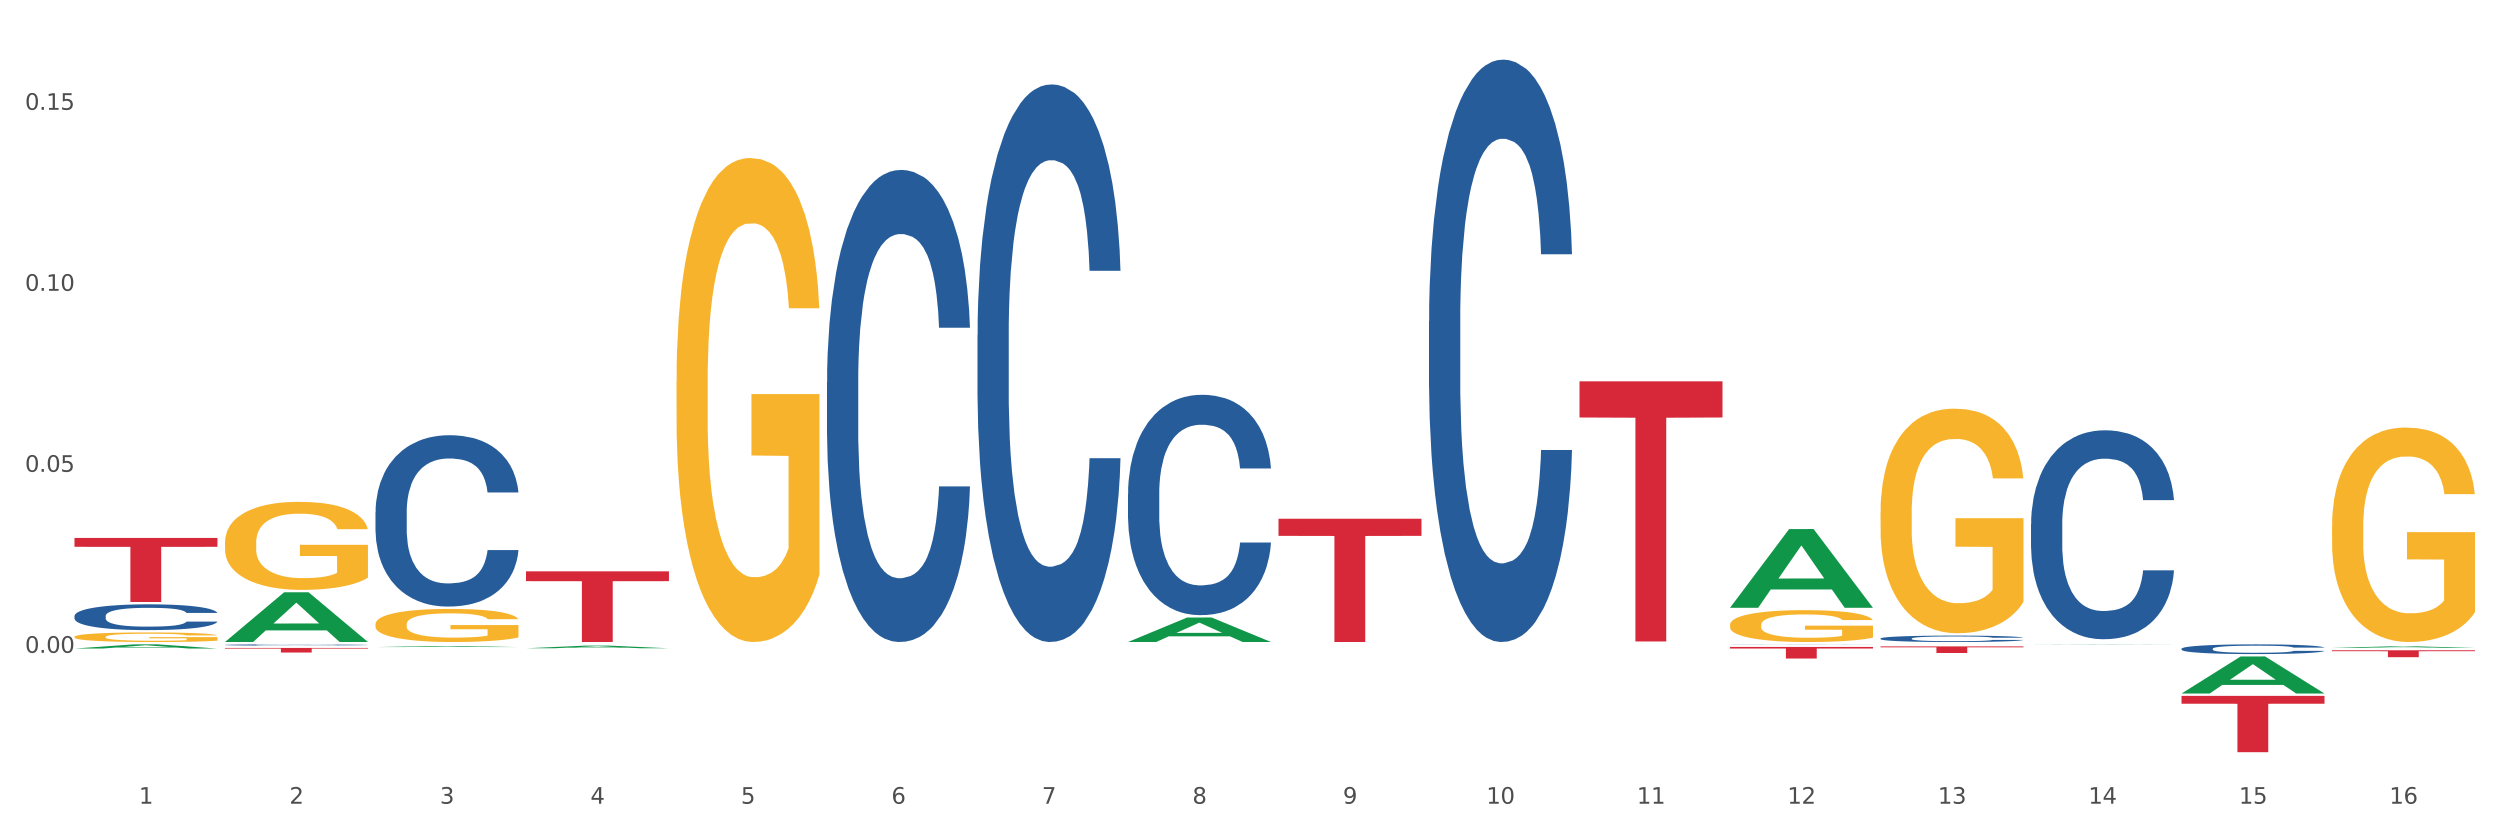 <?xml version="1.0" encoding="utf-8" standalone="no"?>
<!DOCTYPE svg PUBLIC "-//W3C//DTD SVG 1.1//EN"
  "http://www.w3.org/Graphics/SVG/1.1/DTD/svg11.dtd">
<svg xmlns:xlink="http://www.w3.org/1999/xlink" width="1080pt" height="360pt" viewBox="0 0 1080 360" xmlns="http://www.w3.org/2000/svg" version="1.1">
 <rect x="0" y="0" width="1080" height="360" fill="#333333" stroke="none"/>
 <defs>
  <style type="text/css">*{stroke-linejoin: round; stroke-linecap: butt}</style>
 </defs>
 <g id="figure_1">
  <g id="patch_1">
   <path d="M 0 360 
L 1080 360 
L 1080 0 
L 0 0 
z
" style="fill: #ffffff; stroke: #ffffff; stroke-linejoin: miter"/>
  </g>
  <g id="axes_1">
   <g id="matplotlib.axis_1">
    <g id="xtick_1">
     <g id="text_1">
      <!-- 1 -->
      <g style="fill: #4d4d4d" transform="translate(60.004 347.204) scale(0.096 -0.096)">
       <defs>
        <path id="DejaVuSans-31" d="M 794 531 
L 1825 531 
L 1825 4091 
L 703 3866 
L 703 4441 
L 1819 4666 
L 2450 4666 
L 2450 531 
L 3481 531 
L 3481 0 
L 794 0 
L 794 531 
z
" transform="scale(0.016)"/>
       </defs>
       <use xlink:href="#DejaVuSans-31"/>
      </g>
     </g>
    </g>
    <g id="xtick_2">
     <g id="text_2">
      <!-- 2 -->
      <g style="fill: #4d4d4d" transform="translate(125.021 347.204) scale(0.096 -0.096)">
       <defs>
        <path id="DejaVuSans-32" d="M 1228 531 
L 3431 531 
L 3431 0 
L 469 0 
L 469 531 
Q 828 903 1448 1529 
Q 2069 2156 2228 2338 
Q 2531 2678 2651 2914 
Q 2772 3150 2772 3378 
Q 2772 3750 2511 3984 
Q 2250 4219 1831 4219 
Q 1534 4219 1204 4116 
Q 875 4013 500 3803 
L 500 4441 
Q 881 4594 1212 4672 
Q 1544 4750 1819 4750 
Q 2544 4750 2975 4387 
Q 3406 4025 3406 3419 
Q 3406 3131 3298 2873 
Q 3191 2616 2906 2266 
Q 2828 2175 2409 1742 
Q 1991 1309 1228 531 
z
" transform="scale(0.016)"/>
       </defs>
       <use xlink:href="#DejaVuSans-32"/>
      </g>
     </g>
    </g>
    <g id="xtick_3">
     <g id="text_3">
      <!-- 3 -->
      <g style="fill: #4d4d4d" transform="translate(190.039 347.204) scale(0.096 -0.096)">
       <defs>
        <path id="DejaVuSans-33" d="M 2597 2516 
Q 3050 2419 3304 2112 
Q 3559 1806 3559 1356 
Q 3559 666 3084 287 
Q 2609 -91 1734 -91 
Q 1441 -91 1130 -33 
Q 819 25 488 141 
L 488 750 
Q 750 597 1062 519 
Q 1375 441 1716 441 
Q 2309 441 2620 675 
Q 2931 909 2931 1356 
Q 2931 1769 2642 2001 
Q 2353 2234 1838 2234 
L 1294 2234 
L 1294 2753 
L 1863 2753 
Q 2328 2753 2575 2939 
Q 2822 3125 2822 3475 
Q 2822 3834 2567 4026 
Q 2313 4219 1838 4219 
Q 1578 4219 1281 4162 
Q 984 4106 628 3988 
L 628 4550 
Q 988 4650 1302 4700 
Q 1616 4750 1894 4750 
Q 2613 4750 3031 4423 
Q 3450 4097 3450 3541 
Q 3450 3153 3228 2886 
Q 3006 2619 2597 2516 
z
" transform="scale(0.016)"/>
       </defs>
       <use xlink:href="#DejaVuSans-33"/>
      </g>
     </g>
    </g>
    <g id="xtick_4">
     <g id="text_4">
      <!-- 4 -->
      <g style="fill: #4d4d4d" transform="translate(255.056 347.204) scale(0.096 -0.096)">
       <defs>
        <path id="DejaVuSans-34" d="M 2419 4116 
L 825 1625 
L 2419 1625 
L 2419 4116 
z
M 2253 4666 
L 3047 4666 
L 3047 1625 
L 3713 1625 
L 3713 1100 
L 3047 1100 
L 3047 0 
L 2419 0 
L 2419 1100 
L 313 1100 
L 313 1709 
L 2253 4666 
z
" transform="scale(0.016)"/>
       </defs>
       <use xlink:href="#DejaVuSans-34"/>
      </g>
     </g>
    </g>
    <g id="xtick_5">
     <g id="text_5">
      <!-- 5 -->
      <g style="fill: #4d4d4d" transform="translate(320.073 347.204) scale(0.096 -0.096)">
       <defs>
        <path id="DejaVuSans-35" d="M 691 4666 
L 3169 4666 
L 3169 4134 
L 1269 4134 
L 1269 2991 
Q 1406 3038 1543 3061 
Q 1681 3084 1819 3084 
Q 2600 3084 3056 2656 
Q 3513 2228 3513 1497 
Q 3513 744 3044 326 
Q 2575 -91 1722 -91 
Q 1428 -91 1123 -41 
Q 819 9 494 109 
L 494 744 
Q 775 591 1075 516 
Q 1375 441 1709 441 
Q 2250 441 2565 725 
Q 2881 1009 2881 1497 
Q 2881 1984 2565 2268 
Q 2250 2553 1709 2553 
Q 1456 2553 1204 2497 
Q 953 2441 691 2322 
L 691 4666 
z
" transform="scale(0.016)"/>
       </defs>
       <use xlink:href="#DejaVuSans-35"/>
      </g>
     </g>
    </g>
    <g id="xtick_6">
     <g id="text_6">
      <!-- 6 -->
      <g style="fill: #4d4d4d" transform="translate(385.09 347.204) scale(0.096 -0.096)">
       <defs>
        <path id="DejaVuSans-36" d="M 2113 2584 
Q 1688 2584 1439 2293 
Q 1191 2003 1191 1497 
Q 1191 994 1439 701 
Q 1688 409 2113 409 
Q 2538 409 2786 701 
Q 3034 994 3034 1497 
Q 3034 2003 2786 2293 
Q 2538 2584 2113 2584 
z
M 3366 4563 
L 3366 3988 
Q 3128 4100 2886 4159 
Q 2644 4219 2406 4219 
Q 1781 4219 1451 3797 
Q 1122 3375 1075 2522 
Q 1259 2794 1537 2939 
Q 1816 3084 2150 3084 
Q 2853 3084 3261 2657 
Q 3669 2231 3669 1497 
Q 3669 778 3244 343 
Q 2819 -91 2113 -91 
Q 1303 -91 875 529 
Q 447 1150 447 2328 
Q 447 3434 972 4092 
Q 1497 4750 2381 4750 
Q 2619 4750 2861 4703 
Q 3103 4656 3366 4563 
z
" transform="scale(0.016)"/>
       </defs>
       <use xlink:href="#DejaVuSans-36"/>
      </g>
     </g>
    </g>
    <g id="xtick_7">
     <g id="text_7">
      <!-- 7 -->
      <g style="fill: #4d4d4d" transform="translate(450.108 347.204) scale(0.096 -0.096)">
       <defs>
        <path id="DejaVuSans-37" d="M 525 4666 
L 3525 4666 
L 3525 4397 
L 1831 0 
L 1172 0 
L 2766 4134 
L 525 4134 
L 525 4666 
z
" transform="scale(0.016)"/>
       </defs>
       <use xlink:href="#DejaVuSans-37"/>
      </g>
     </g>
    </g>
    <g id="xtick_8">
     <g id="text_8">
      <!-- 8 -->
      <g style="fill: #4d4d4d" transform="translate(515.125 347.204) scale(0.096 -0.096)">
       <defs>
        <path id="DejaVuSans-38" d="M 2034 2216 
Q 1584 2216 1326 1975 
Q 1069 1734 1069 1313 
Q 1069 891 1326 650 
Q 1584 409 2034 409 
Q 2484 409 2743 651 
Q 3003 894 3003 1313 
Q 3003 1734 2745 1975 
Q 2488 2216 2034 2216 
z
M 1403 2484 
Q 997 2584 770 2862 
Q 544 3141 544 3541 
Q 544 4100 942 4425 
Q 1341 4750 2034 4750 
Q 2731 4750 3128 4425 
Q 3525 4100 3525 3541 
Q 3525 3141 3298 2862 
Q 3072 2584 2669 2484 
Q 3125 2378 3379 2068 
Q 3634 1759 3634 1313 
Q 3634 634 3220 271 
Q 2806 -91 2034 -91 
Q 1263 -91 848 271 
Q 434 634 434 1313 
Q 434 1759 690 2068 
Q 947 2378 1403 2484 
z
M 1172 3481 
Q 1172 3119 1398 2916 
Q 1625 2713 2034 2713 
Q 2441 2713 2670 2916 
Q 2900 3119 2900 3481 
Q 2900 3844 2670 4047 
Q 2441 4250 2034 4250 
Q 1625 4250 1398 4047 
Q 1172 3844 1172 3481 
z
" transform="scale(0.016)"/>
       </defs>
       <use xlink:href="#DejaVuSans-38"/>
      </g>
     </g>
    </g>
    <g id="xtick_9">
     <g id="text_9">
      <!-- 9 -->
      <g style="fill: #4d4d4d" transform="translate(580.142 347.204) scale(0.096 -0.096)">
       <defs>
        <path id="DejaVuSans-39" d="M 703 97 
L 703 672 
Q 941 559 1184 500 
Q 1428 441 1663 441 
Q 2288 441 2617 861 
Q 2947 1281 2994 2138 
Q 2813 1869 2534 1725 
Q 2256 1581 1919 1581 
Q 1219 1581 811 2004 
Q 403 2428 403 3163 
Q 403 3881 828 4315 
Q 1253 4750 1959 4750 
Q 2769 4750 3195 4129 
Q 3622 3509 3622 2328 
Q 3622 1225 3098 567 
Q 2575 -91 1691 -91 
Q 1453 -91 1209 -44 
Q 966 3 703 97 
z
M 1959 2075 
Q 2384 2075 2632 2365 
Q 2881 2656 2881 3163 
Q 2881 3666 2632 3958 
Q 2384 4250 1959 4250 
Q 1534 4250 1286 3958 
Q 1038 3666 1038 3163 
Q 1038 2656 1286 2365 
Q 1534 2075 1959 2075 
z
" transform="scale(0.016)"/>
       </defs>
       <use xlink:href="#DejaVuSans-39"/>
      </g>
     </g>
    </g>
    <g id="xtick_10">
     <g id="text_10">
      <!-- 10 -->
      <g style="fill: #4d4d4d" transform="translate(642.105 347.204) scale(0.096 -0.096)">
       <defs>
        <path id="DejaVuSans-30" d="M 2034 4250 
Q 1547 4250 1301 3770 
Q 1056 3291 1056 2328 
Q 1056 1369 1301 889 
Q 1547 409 2034 409 
Q 2525 409 2770 889 
Q 3016 1369 3016 2328 
Q 3016 3291 2770 3770 
Q 2525 4250 2034 4250 
z
M 2034 4750 
Q 2819 4750 3233 4129 
Q 3647 3509 3647 2328 
Q 3647 1150 3233 529 
Q 2819 -91 2034 -91 
Q 1250 -91 836 529 
Q 422 1150 422 2328 
Q 422 3509 836 4129 
Q 1250 4750 2034 4750 
z
" transform="scale(0.016)"/>
       </defs>
       <use xlink:href="#DejaVuSans-31"/>
       <use xlink:href="#DejaVuSans-30" transform="translate(63.623 0)"/>
      </g>
     </g>
    </g>
    <g id="xtick_11">
     <g id="text_11">
      <!-- 11 -->
      <g style="fill: #4d4d4d" transform="translate(707.123 347.204) scale(0.096 -0.096)">
       <use xlink:href="#DejaVuSans-31"/>
       <use xlink:href="#DejaVuSans-31" transform="translate(63.623 0)"/>
      </g>
     </g>
    </g>
    <g id="xtick_12">
     <g id="text_12">
      <!-- 12 -->
      <g style="fill: #4d4d4d" transform="translate(772.14 347.204) scale(0.096 -0.096)">
       <use xlink:href="#DejaVuSans-31"/>
       <use xlink:href="#DejaVuSans-32" transform="translate(63.623 0)"/>
      </g>
     </g>
    </g>
    <g id="xtick_13">
     <g id="text_13">
      <!-- 13 -->
      <g style="fill: #4d4d4d" transform="translate(837.157 347.204) scale(0.096 -0.096)">
       <use xlink:href="#DejaVuSans-31"/>
       <use xlink:href="#DejaVuSans-33" transform="translate(63.623 0)"/>
      </g>
     </g>
    </g>
    <g id="xtick_14">
     <g id="text_14">
      <!-- 14 -->
      <g style="fill: #4d4d4d" transform="translate(902.174 347.204) scale(0.096 -0.096)">
       <use xlink:href="#DejaVuSans-31"/>
       <use xlink:href="#DejaVuSans-34" transform="translate(63.623 0)"/>
      </g>
     </g>
    </g>
    <g id="xtick_15">
     <g id="text_15">
      <!-- 15 -->
      <g style="fill: #4d4d4d" transform="translate(967.192 347.204) scale(0.096 -0.096)">
       <use xlink:href="#DejaVuSans-31"/>
       <use xlink:href="#DejaVuSans-35" transform="translate(63.623 0)"/>
      </g>
     </g>
    </g>
    <g id="xtick_16">
     <g id="text_16">
      <!-- 16 -->
      <g style="fill: #4d4d4d" transform="translate(1032.209 347.204) scale(0.096 -0.096)">
       <use xlink:href="#DejaVuSans-31"/>
       <use xlink:href="#DejaVuSans-36" transform="translate(63.623 0)"/>
      </g>
     </g>
    </g>
    <g id="xtick_17"/>
    <g id="xtick_18"/>
    <g id="xtick_19"/>
    <g id="xtick_20"/>
    <g id="xtick_21"/>
    <g id="xtick_22"/>
    <g id="xtick_23"/>
    <g id="xtick_24"/>
    <g id="xtick_25"/>
    <g id="xtick_26"/>
    <g id="xtick_27"/>
    <g id="xtick_28"/>
    <g id="xtick_29"/>
    <g id="xtick_30"/>
    <g id="xtick_31"/>
   </g>
   <g id="matplotlib.axis_2">
    <g id="ytick_1">
     <g id="text_17">
      <!-- 0.00 -->
      <g style="fill: #4d4d4d" transform="translate(10.8 282.012) scale(0.096 -0.096)">
       <defs>
        <path id="DejaVuSans-2e" d="M 684 794 
L 1344 794 
L 1344 0 
L 684 0 
L 684 794 
z
" transform="scale(0.016)"/>
       </defs>
       <use xlink:href="#DejaVuSans-30"/>
       <use xlink:href="#DejaVuSans-2e" transform="translate(63.623 0)"/>
       <use xlink:href="#DejaVuSans-30" transform="translate(95.41 0)"/>
       <use xlink:href="#DejaVuSans-30" transform="translate(159.033 0)"/>
      </g>
     </g>
    </g>
    <g id="ytick_2">
     <g id="text_18">
      <!-- 0.05 -->
      <g style="fill: #4d4d4d" transform="translate(10.8 203.821) scale(0.096 -0.096)">
       <use xlink:href="#DejaVuSans-30"/>
       <use xlink:href="#DejaVuSans-2e" transform="translate(63.623 0)"/>
       <use xlink:href="#DejaVuSans-30" transform="translate(95.41 0)"/>
       <use xlink:href="#DejaVuSans-35" transform="translate(159.033 0)"/>
      </g>
     </g>
    </g>
    <g id="ytick_3">
     <g id="text_19">
      <!-- 0.10 -->
      <g style="fill: #4d4d4d" transform="translate(10.8 125.63) scale(0.096 -0.096)">
       <use xlink:href="#DejaVuSans-30"/>
       <use xlink:href="#DejaVuSans-2e" transform="translate(63.623 0)"/>
       <use xlink:href="#DejaVuSans-31" transform="translate(95.41 0)"/>
       <use xlink:href="#DejaVuSans-30" transform="translate(159.033 0)"/>
      </g>
     </g>
    </g>
    <g id="ytick_4">
     <g id="text_20">
      <!-- 0.15 -->
      <g style="fill: #4d4d4d" transform="translate(10.8 47.44) scale(0.096 -0.096)">
       <use xlink:href="#DejaVuSans-30"/>
       <use xlink:href="#DejaVuSans-2e" transform="translate(63.623 0)"/>
       <use xlink:href="#DejaVuSans-31" transform="translate(95.41 0)"/>
       <use xlink:href="#DejaVuSans-35" transform="translate(159.033 0)"/>
      </g>
     </g>
    </g>
    <g id="ytick_5"/>
    <g id="ytick_6"/>
    <g id="ytick_7"/>
    <g id="ytick_8"/>
   </g>
   <g id="PolyCollection_1">
    <path d="M 32.175 280.166 
L 32.239 280.165 
L 57.709 278.366 
L 68.28 278.365 
L 93.941 280.17 
L 81.715 280.17 
L 76.176 279.749 
L 49.877 279.749 
L 49.686 279.756 
L 44.337 280.17 
L 32.175 280.17 
L 32.175 280.166 
L 53.188 279.499 
L 72.864 279.497 
L 63.122 278.749 
L 62.995 278.746 
L 62.867 278.751 
L 53.125 279.497 
L 53.188 279.499 
L 32.175 280.166 
z
" clip-path="url(#p24ea1eec65)" style="fill: #109648"/>
    <path d="M 292.244 164.876 
L 292.317 164.685 
L 292.317 157.811 
L 292.463 151.891 
L 293.192 137.568 
L 294.286 125.729 
L 295.088 119.427 
L 295.89 114.271 
L 296.838 109.115 
L 298.005 103.768 
L 300.12 95.938 
L 301.432 91.928 
L 303.037 87.727 
L 305.954 81.616 
L 308.068 78.179 
L 310.256 75.314 
L 313.829 71.877 
L 316.163 70.349 
L 318.642 69.203 
L 321.632 68.439 
L 323.893 68.248 
L 328.852 68.821 
L 333.081 70.54 
L 335.123 71.877 
L 337.748 74.168 
L 339.134 75.696 
L 341.395 78.751 
L 343.728 82.762 
L 345.332 86.199 
L 347.739 92.692 
L 349.562 99.185 
L 351.239 107.205 
L 352.114 112.743 
L 352.771 117.899 
L 353.354 123.819 
L 353.937 133.176 
L 340.811 133.176 
L 340.301 126.492 
L 339.499 120.191 
L 338.332 114.08 
L 337.311 110.261 
L 335.561 105.486 
L 333.956 102.431 
L 332.279 100.139 
L 330.237 98.23 
L 328.633 97.275 
L 326.372 96.511 
L 321.924 96.702 
L 318.934 98.23 
L 316.892 100.139 
L 315.58 101.858 
L 314.413 103.768 
L 313.1 106.441 
L 311.569 110.451 
L 310.475 114.08 
L 309.381 118.663 
L 308.506 123.246 
L 307.704 128.593 
L 307.047 134.322 
L 306.537 140.242 
L 306.099 147.499 
L 305.735 159.529 
L 305.735 185.691 
L 305.881 191.611 
L 306.245 199.441 
L 306.683 205.361 
L 307.412 212.426 
L 308.068 217.201 
L 309.308 224.075 
L 310.694 229.804 
L 311.788 233.433 
L 312.881 236.488 
L 314.777 240.689 
L 316.892 244.127 
L 318.715 246.227 
L 321.195 248.137 
L 322.872 248.901 
L 324.33 249.283 
L 327.904 249.283 
L 330.456 248.71 
L 333.3 247.373 
L 335.488 245.654 
L 337.311 243.554 
L 339.353 240.116 
L 340.665 236.87 
L 340.665 196.958 
L 324.622 196.767 
L 324.622 170.223 
L 354.01 170.223 
L 354.01 248.137 
L 352.771 252.147 
L 351.385 255.775 
L 349.927 259.022 
L 347.739 263.032 
L 345.114 266.851 
L 342.78 269.525 
L 340.301 271.816 
L 337.384 273.917 
L 333.592 275.827 
L 331.258 276.59 
L 328.341 277.163 
L 324.914 277.354 
L 321.924 276.972 
L 319.007 276.018 
L 315.944 274.299 
L 312.954 271.816 
L 310.694 269.334 
L 308.433 266.278 
L 306.027 262.268 
L 304.131 258.449 
L 302.672 255.011 
L 301.068 250.619 
L 299.318 244.89 
L 298.005 239.734 
L 296.838 234.387 
L 295.598 227.513 
L 294.723 221.593 
L 293.848 214.145 
L 293.338 208.607 
L 292.754 200.014 
L 292.317 187.983 
L 292.244 164.876 
z
" clip-path="url(#p24ea1eec65)" style="fill: #f7b32b"/>
    <path d="M 747.365 269.95 
L 747.438 269.938 
L 747.438 269.485 
L 747.583 269.095 
L 748.313 268.153 
L 749.407 267.373 
L 750.209 266.958 
L 751.011 266.619 
L 751.959 266.28 
L 753.126 265.928 
L 755.24 265.412 
L 756.553 265.148 
L 758.157 264.872 
L 761.074 264.469 
L 763.189 264.243 
L 765.377 264.055 
L 768.95 263.828 
L 771.284 263.728 
L 773.763 263.652 
L 776.753 263.602 
L 779.014 263.59 
L 783.972 263.627 
L 788.202 263.74 
L 790.244 263.828 
L 792.869 263.979 
L 794.255 264.08 
L 796.515 264.281 
L 798.849 264.545 
L 800.453 264.771 
L 802.86 265.199 
L 804.683 265.626 
L 806.36 266.154 
L 807.235 266.518 
L 807.891 266.858 
L 808.475 267.248 
L 809.058 267.864 
L 795.932 267.864 
L 795.421 267.424 
L 794.619 267.009 
L 793.452 266.606 
L 792.432 266.355 
L 790.681 266.041 
L 789.077 265.84 
L 787.4 265.689 
L 785.358 265.563 
L 783.754 265.5 
L 781.493 265.45 
L 777.045 265.463 
L 774.055 265.563 
L 772.013 265.689 
L 770.7 265.802 
L 769.533 265.928 
L 768.221 266.104 
L 766.689 266.368 
L 765.596 266.606 
L 764.502 266.908 
L 763.627 267.21 
L 762.824 267.562 
L 762.168 267.939 
L 761.658 268.329 
L 761.22 268.806 
L 760.856 269.598 
L 760.856 271.32 
L 761.001 271.71 
L 761.366 272.226 
L 761.804 272.615 
L 762.533 273.08 
L 763.189 273.395 
L 764.429 273.847 
L 765.814 274.224 
L 766.908 274.463 
L 768.002 274.664 
L 769.898 274.941 
L 772.013 275.167 
L 773.836 275.305 
L 776.315 275.431 
L 777.993 275.481 
L 779.451 275.506 
L 783.024 275.506 
L 785.577 275.469 
L 788.421 275.381 
L 790.608 275.268 
L 792.432 275.129 
L 794.473 274.903 
L 795.786 274.689 
L 795.786 272.062 
L 779.743 272.05 
L 779.743 270.302 
L 809.131 270.302 
L 809.131 275.431 
L 807.891 275.695 
L 806.506 275.934 
L 805.047 276.148 
L 802.86 276.412 
L 800.234 276.663 
L 797.901 276.839 
L 795.421 276.99 
L 792.504 277.128 
L 788.712 277.254 
L 786.379 277.304 
L 783.462 277.342 
L 780.034 277.354 
L 777.045 277.329 
L 774.128 277.266 
L 771.065 277.153 
L 768.075 276.99 
L 765.814 276.826 
L 763.554 276.625 
L 761.147 276.361 
L 759.251 276.11 
L 757.793 275.884 
L 756.188 275.594 
L 754.438 275.217 
L 753.126 274.878 
L 751.959 274.526 
L 750.719 274.073 
L 749.844 273.684 
L 748.969 273.193 
L 748.459 272.829 
L 747.875 272.263 
L 747.438 271.471 
L 747.365 269.95 
z
" clip-path="url(#p24ea1eec65)" style="fill: #f7b32b"/>
    <path d="M 812.382 221.378 
L 812.455 221.289 
L 812.455 218.099 
L 812.601 215.352 
L 813.33 208.707 
L 814.424 203.213 
L 815.226 200.289 
L 816.028 197.896 
L 816.976 195.504 
L 818.143 193.023 
L 820.258 189.39 
L 821.57 187.529 
L 823.175 185.579 
L 826.092 182.744 
L 828.206 181.149 
L 830.394 179.82 
L 833.967 178.225 
L 836.301 177.516 
L 838.78 176.984 
L 841.77 176.63 
L 844.031 176.541 
L 848.99 176.807 
L 853.219 177.604 
L 855.261 178.225 
L 857.886 179.288 
L 859.272 179.997 
L 861.532 181.415 
L 863.866 183.275 
L 865.47 184.87 
L 867.877 187.883 
L 869.7 190.896 
L 871.377 194.618 
L 872.252 197.187 
L 872.909 199.58 
L 873.492 202.327 
L 874.075 206.669 
L 860.949 206.669 
L 860.439 203.567 
L 859.636 200.643 
L 858.47 197.808 
L 857.449 196.035 
L 855.699 193.82 
L 854.094 192.402 
L 852.417 191.339 
L 850.375 190.453 
L 848.771 190.01 
L 846.51 189.655 
L 842.062 189.744 
L 839.072 190.453 
L 837.03 191.339 
L 835.717 192.136 
L 834.551 193.023 
L 833.238 194.263 
L 831.707 196.124 
L 830.613 197.808 
L 829.519 199.934 
L 828.644 202.061 
L 827.842 204.542 
L 827.185 207.2 
L 826.675 209.947 
L 826.237 213.314 
L 825.873 218.897 
L 825.873 231.036 
L 826.019 233.783 
L 826.383 237.416 
L 826.821 240.163 
L 827.55 243.442 
L 828.206 245.657 
L 829.446 248.847 
L 830.832 251.506 
L 831.925 253.189 
L 833.019 254.607 
L 834.915 256.556 
L 837.03 258.151 
L 838.853 259.126 
L 841.333 260.012 
L 843.01 260.367 
L 844.468 260.544 
L 848.042 260.544 
L 850.594 260.278 
L 853.438 259.658 
L 855.626 258.86 
L 857.449 257.885 
L 859.491 256.29 
L 860.803 254.784 
L 860.803 236.265 
L 844.76 236.176 
L 844.76 223.859 
L 874.148 223.859 
L 874.148 260.012 
L 872.909 261.873 
L 871.523 263.557 
L 870.065 265.063 
L 867.877 266.924 
L 865.252 268.696 
L 862.918 269.936 
L 860.439 271 
L 857.522 271.975 
L 853.73 272.861 
L 851.396 273.215 
L 848.479 273.481 
L 845.052 273.57 
L 842.062 273.392 
L 839.145 272.949 
L 836.082 272.152 
L 833.092 271 
L 830.832 269.848 
L 828.571 268.43 
L 826.164 266.569 
L 824.268 264.797 
L 822.81 263.202 
L 821.206 261.164 
L 819.455 258.506 
L 818.143 256.113 
L 816.976 253.632 
L 815.736 250.442 
L 814.861 247.695 
L 813.986 244.239 
L 813.476 241.67 
L 812.892 237.682 
L 812.455 232.1 
L 812.382 221.378 
z
" clip-path="url(#p24ea1eec65)" style="fill: #f7b32b"/>
    <path d="M 1007.434 227.516 
L 1007.507 227.432 
L 1007.507 224.386 
L 1007.652 221.762 
L 1008.382 215.416 
L 1009.475 210.17 
L 1010.278 207.378 
L 1011.08 205.093 
L 1012.028 202.809 
L 1013.195 200.44 
L 1015.309 196.97 
L 1016.622 195.194 
L 1018.226 193.332 
L 1021.143 190.624 
L 1023.258 189.101 
L 1025.446 187.832 
L 1029.019 186.309 
L 1031.353 185.632 
L 1033.832 185.124 
L 1036.822 184.786 
L 1039.083 184.701 
L 1044.041 184.955 
L 1048.271 185.717 
L 1050.313 186.309 
L 1052.938 187.324 
L 1054.324 188.001 
L 1056.584 189.355 
L 1058.918 191.132 
L 1060.522 192.655 
L 1062.929 195.532 
L 1064.752 198.409 
L 1066.429 201.963 
L 1067.304 204.416 
L 1067.96 206.701 
L 1068.544 209.324 
L 1069.127 213.47 
L 1056.001 213.47 
L 1055.49 210.509 
L 1054.688 207.716 
L 1053.521 205.009 
L 1052.5 203.317 
L 1050.75 201.201 
L 1049.146 199.847 
L 1047.469 198.832 
L 1045.427 197.986 
L 1043.823 197.563 
L 1041.562 197.224 
L 1037.114 197.309 
L 1034.124 197.986 
L 1032.082 198.832 
L 1030.769 199.593 
L 1029.602 200.44 
L 1028.29 201.624 
L 1026.758 203.401 
L 1025.665 205.009 
L 1024.571 207.04 
L 1023.696 209.07 
L 1022.893 211.44 
L 1022.237 213.978 
L 1021.727 216.601 
L 1021.289 219.816 
L 1020.925 225.147 
L 1020.925 236.739 
L 1021.07 239.362 
L 1021.435 242.832 
L 1021.873 245.455 
L 1022.602 248.585 
L 1023.258 250.701 
L 1024.498 253.747 
L 1025.883 256.285 
L 1026.977 257.893 
L 1028.071 259.247 
L 1029.967 261.108 
L 1032.082 262.631 
L 1033.905 263.562 
L 1036.384 264.408 
L 1038.062 264.747 
L 1039.52 264.916 
L 1043.093 264.916 
L 1045.646 264.662 
L 1048.49 264.07 
L 1050.677 263.308 
L 1052.5 262.378 
L 1054.542 260.854 
L 1055.855 259.416 
L 1055.855 241.732 
L 1039.812 241.647 
L 1039.812 229.885 
L 1069.2 229.885 
L 1069.2 264.408 
L 1067.96 266.185 
L 1066.575 267.793 
L 1065.116 269.231 
L 1062.929 271.008 
L 1060.303 272.7 
L 1057.97 273.885 
L 1055.49 274.9 
L 1052.573 275.831 
L 1048.781 276.677 
L 1046.448 277.016 
L 1043.531 277.27 
L 1040.103 277.354 
L 1037.114 277.185 
L 1034.197 276.762 
L 1031.134 276 
L 1028.144 274.9 
L 1025.883 273.8 
L 1023.623 272.447 
L 1021.216 270.67 
L 1019.32 268.977 
L 1017.862 267.454 
L 1016.257 265.508 
L 1014.507 262.97 
L 1013.195 260.685 
L 1012.028 258.316 
L 1010.788 255.27 
L 1009.913 252.647 
L 1009.038 249.347 
L 1008.527 246.893 
L 1007.944 243.085 
L 1007.507 237.755 
L 1007.434 227.516 
z
" clip-path="url(#p24ea1eec65)" style="fill: #f7b32b"/>
    <path d="M 1007.434 280.914 
L 1069.2 280.914 
L 1069.2 281.33 
L 1044.903 281.333 
L 1044.903 283.91 
L 1031.584 283.91 
L 1031.584 281.333 
L 1007.434 281.33 
L 1007.434 280.916 
L 1007.434 280.914 
z
" clip-path="url(#p24ea1eec65)" style="fill: #d62839"/>
    <path d="M 812.382 279.257 
L 874.148 279.257 
L 874.148 279.652 
L 849.852 279.655 
L 849.852 282.102 
L 836.532 282.102 
L 836.532 279.655 
L 812.382 279.652 
L 812.382 279.26 
L 812.382 279.257 
z
" clip-path="url(#p24ea1eec65)" style="fill: #d62839"/>
    <path d="M 747.365 279.469 
L 809.131 279.469 
L 809.131 280.165 
L 784.834 280.169 
L 784.834 284.473 
L 771.515 284.473 
L 771.515 280.169 
L 747.365 280.165 
L 747.365 279.474 
L 747.365 279.469 
z
" clip-path="url(#p24ea1eec65)" style="fill: #d62839"/>
    <path d="M 682.347 164.738 
L 744.114 164.738 
L 744.114 180.355 
L 719.817 180.461 
L 719.817 277.119 
L 706.498 277.119 
L 706.498 180.461 
L 682.347 180.355 
L 682.347 164.844 
L 682.347 164.738 
z
" clip-path="url(#p24ea1eec65)" style="fill: #d62839"/>
    <path d="M 552.313 224.089 
L 614.079 224.089 
L 614.079 231.491 
L 589.783 231.541 
L 589.783 277.354 
L 576.463 277.354 
L 576.463 231.541 
L 552.313 231.491 
L 552.313 224.139 
L 552.313 224.089 
z
" clip-path="url(#p24ea1eec65)" style="fill: #d62839"/>
    <path d="M 227.227 246.818 
L 288.993 246.818 
L 288.993 251.062 
L 264.696 251.091 
L 264.696 277.354 
L 251.377 277.354 
L 251.377 251.091 
L 227.227 251.062 
L 227.227 246.847 
L 227.227 246.818 
z
" clip-path="url(#p24ea1eec65)" style="fill: #d62839"/>
    <path d="M 97.192 279.912 
L 158.959 279.912 
L 158.959 280.189 
L 134.662 280.191 
L 134.662 281.908 
L 121.343 281.908 
L 121.343 280.191 
L 97.192 280.189 
L 97.192 279.914 
L 97.192 279.912 
z
" clip-path="url(#p24ea1eec65)" style="fill: #d62839"/>
    <path d="M 162.209 269.661 
L 162.282 269.648 
L 162.282 269.178 
L 162.428 268.773 
L 163.157 267.794 
L 164.251 266.984 
L 165.054 266.553 
L 165.856 266.2 
L 166.804 265.848 
L 167.97 265.482 
L 170.085 264.947 
L 171.398 264.672 
L 173.002 264.385 
L 175.919 263.967 
L 178.034 263.732 
L 180.222 263.536 
L 183.795 263.301 
L 186.128 263.196 
L 188.608 263.118 
L 191.598 263.066 
L 193.858 263.053 
L 198.817 263.092 
L 203.047 263.209 
L 205.089 263.301 
L 207.714 263.458 
L 209.099 263.562 
L 211.36 263.771 
L 213.694 264.045 
L 215.298 264.28 
L 217.704 264.724 
L 219.528 265.169 
L 221.205 265.717 
L 222.08 266.096 
L 222.736 266.449 
L 223.32 266.853 
L 223.903 267.493 
L 210.777 267.493 
L 210.266 267.036 
L 209.464 266.605 
L 208.297 266.187 
L 207.276 265.926 
L 205.526 265.6 
L 203.922 265.391 
L 202.245 265.234 
L 200.203 265.103 
L 198.598 265.038 
L 196.338 264.986 
L 191.889 264.999 
L 188.9 265.103 
L 186.858 265.234 
L 185.545 265.351 
L 184.378 265.482 
L 183.066 265.665 
L 181.534 265.939 
L 180.44 266.187 
L 179.347 266.501 
L 178.471 266.814 
L 177.669 267.18 
L 177.013 267.572 
L 176.503 267.977 
L 176.065 268.473 
L 175.7 269.296 
L 175.7 271.085 
L 175.846 271.49 
L 176.211 272.025 
L 176.648 272.43 
L 177.378 272.914 
L 178.034 273.24 
L 179.274 273.71 
L 180.659 274.102 
L 181.753 274.35 
L 182.847 274.559 
L 184.743 274.847 
L 186.858 275.082 
L 188.681 275.225 
L 191.16 275.356 
L 192.837 275.408 
L 194.296 275.434 
L 197.869 275.434 
L 200.422 275.395 
L 203.266 275.304 
L 205.453 275.186 
L 207.276 275.043 
L 209.318 274.807 
L 210.631 274.585 
L 210.631 271.856 
L 194.588 271.843 
L 194.588 270.027 
L 223.976 270.027 
L 223.976 275.356 
L 222.736 275.63 
L 221.351 275.878 
L 219.892 276.1 
L 217.704 276.375 
L 215.079 276.636 
L 212.746 276.819 
L 210.266 276.976 
L 207.349 277.119 
L 203.557 277.25 
L 201.224 277.302 
L 198.307 277.341 
L 194.879 277.354 
L 191.889 277.328 
L 188.972 277.263 
L 185.91 277.145 
L 182.92 276.976 
L 180.659 276.806 
L 178.399 276.597 
L 175.992 276.322 
L 174.096 276.061 
L 172.638 275.826 
L 171.033 275.526 
L 169.283 275.134 
L 167.97 274.781 
L 166.804 274.416 
L 165.564 273.945 
L 164.689 273.541 
L 163.814 273.031 
L 163.303 272.652 
L 162.72 272.065 
L 162.282 271.242 
L 162.209 269.661 
z
" clip-path="url(#p24ea1eec65)" style="fill: #f7b32b"/>
    <path d="M 32.175 232.38 
L 93.941 232.38 
L 93.941 236.227 
L 69.645 236.253 
L 69.645 260.062 
L 56.325 260.062 
L 56.325 236.253 
L 32.175 236.227 
L 32.175 232.406 
L 32.175 232.38 
z
" clip-path="url(#p24ea1eec65)" style="fill: #d62839"/>
    <path d="M 32.175 266.075 
L 32.248 266.065 
L 32.248 265.781 
L 32.467 265.394 
L 33.27 264.682 
L 34.292 264.144 
L 36.045 263.513 
L 36.994 263.249 
L 38.235 262.954 
L 40.79 262.476 
L 43.711 262.069 
L 45.755 261.846 
L 47.288 261.703 
L 50.72 261.449 
L 52.691 261.337 
L 54.735 261.246 
L 56.487 261.185 
L 59.408 261.114 
L 61.744 261.083 
L 64.445 261.073 
L 66.709 261.083 
L 69.702 261.124 
L 74.083 261.246 
L 75.762 261.317 
L 78.025 261.439 
L 80.362 261.602 
L 82.26 261.764 
L 84.45 261.998 
L 86.713 262.303 
L 88.904 262.69 
L 90.437 263.045 
L 91.678 263.422 
L 92.773 263.879 
L 93.576 264.377 
L 93.941 264.794 
L 80.581 264.794 
L 80.216 264.418 
L 79.485 264.011 
L 78.755 263.737 
L 77.952 263.513 
L 76.711 263.259 
L 75.616 263.096 
L 73.791 262.903 
L 72.111 262.781 
L 70.724 262.71 
L 69.045 262.649 
L 65.468 262.588 
L 62.912 262.588 
L 61.306 262.608 
L 59.335 262.659 
L 57.655 262.73 
L 55.684 262.852 
L 54.151 262.984 
L 52.618 263.157 
L 51.742 263.279 
L 50.427 263.503 
L 49.551 263.686 
L 48.383 264.001 
L 47.726 264.225 
L 46.558 264.804 
L 46.047 265.231 
L 45.828 265.526 
L 45.682 265.852 
L 45.682 267.438 
L 46.12 268.15 
L 46.485 268.455 
L 47.069 268.8 
L 48.164 269.248 
L 49.77 269.685 
L 51.45 270 
L 52.837 270.193 
L 54.151 270.336 
L 55.465 270.448 
L 57.071 270.549 
L 58.386 270.61 
L 60.357 270.671 
L 62.693 270.702 
L 64.518 270.702 
L 68.242 270.651 
L 69.921 270.6 
L 71.527 270.529 
L 73.28 270.417 
L 74.667 270.295 
L 75.47 270.204 
L 76.784 270.01 
L 77.806 269.807 
L 78.682 269.573 
L 79.266 269.37 
L 79.923 269.065 
L 80.435 268.719 
L 80.581 268.536 
L 93.941 268.536 
L 93.649 268.902 
L 93.138 269.258 
L 92.116 269.736 
L 91.313 270.01 
L 90.072 270.346 
L 88.758 270.631 
L 86.932 270.946 
L 85.253 271.18 
L 83.501 271.383 
L 81.603 271.566 
L 78.171 271.82 
L 76.93 271.891 
L 74.302 272.013 
L 72.257 272.085 
L 69.264 272.156 
L 66.198 272.196 
L 62.985 272.207 
L 60.138 272.186 
L 56.998 272.125 
L 55.027 272.064 
L 52.837 271.973 
L 50.281 271.83 
L 47.872 271.658 
L 45.609 271.454 
L 43.492 271.22 
L 41.52 270.956 
L 38.965 270.519 
L 37.067 270.092 
L 35.679 269.695 
L 34.73 269.36 
L 33.781 268.933 
L 33.27 268.638 
L 32.467 267.926 
L 32.175 267.265 
L 32.175 266.075 
z
" clip-path="url(#p24ea1eec65)" style="fill: #255c99"/>
    <path d="M 97.192 278.606 
L 97.265 278.605 
L 97.265 278.592 
L 97.484 278.573 
L 98.287 278.539 
L 99.31 278.513 
L 101.062 278.482 
L 102.011 278.47 
L 103.252 278.455 
L 105.807 278.432 
L 108.728 278.413 
L 110.772 278.402 
L 112.305 278.395 
L 115.737 278.383 
L 117.708 278.377 
L 119.752 278.373 
L 121.505 278.37 
L 124.425 278.367 
L 126.761 278.365 
L 129.463 278.365 
L 131.726 278.365 
L 134.719 278.367 
L 139.1 278.373 
L 140.779 278.376 
L 143.042 278.382 
L 145.379 278.39 
L 147.277 278.398 
L 149.467 278.409 
L 151.731 278.424 
L 153.921 278.443 
L 155.454 278.46 
L 156.695 278.478 
L 157.79 278.5 
L 158.594 278.524 
L 158.959 278.544 
L 145.598 278.544 
L 145.233 278.526 
L 144.503 278.506 
L 143.773 278.493 
L 142.969 278.482 
L 141.728 278.47 
L 140.633 278.462 
L 138.808 278.453 
L 137.129 278.447 
L 135.741 278.444 
L 134.062 278.441 
L 130.485 278.438 
L 127.929 278.438 
L 126.323 278.439 
L 124.352 278.441 
L 122.673 278.445 
L 120.701 278.45 
L 119.168 278.457 
L 117.635 278.465 
L 116.759 278.471 
L 115.445 278.482 
L 114.569 278.491 
L 113.4 278.506 
L 112.743 278.517 
L 111.575 278.545 
L 111.064 278.565 
L 110.845 278.579 
L 110.699 278.595 
L 110.699 278.671 
L 111.137 278.706 
L 111.502 278.72 
L 112.086 278.737 
L 113.181 278.759 
L 114.788 278.78 
L 116.467 278.795 
L 117.854 278.804 
L 119.168 278.811 
L 120.482 278.817 
L 122.089 278.821 
L 123.403 278.824 
L 125.374 278.827 
L 127.71 278.829 
L 129.536 278.829 
L 133.259 278.826 
L 134.938 278.824 
L 136.545 278.82 
L 138.297 278.815 
L 139.684 278.809 
L 140.487 278.805 
L 141.801 278.795 
L 142.823 278.786 
L 143.7 278.774 
L 144.284 278.765 
L 144.941 278.75 
L 145.452 278.733 
L 145.598 278.724 
L 158.959 278.724 
L 158.667 278.742 
L 158.156 278.759 
L 157.133 278.782 
L 156.33 278.795 
L 155.089 278.812 
L 153.775 278.825 
L 151.95 278.841 
L 150.27 278.852 
L 148.518 278.862 
L 146.62 278.87 
L 143.188 278.883 
L 141.947 278.886 
L 139.319 278.892 
L 137.275 278.895 
L 134.281 278.899 
L 131.215 278.901 
L 128.002 278.901 
L 125.155 278.9 
L 122.016 278.897 
L 120.044 278.894 
L 117.854 278.89 
L 115.299 278.883 
L 112.889 278.875 
L 110.626 278.865 
L 108.509 278.854 
L 106.538 278.841 
L 103.982 278.82 
L 102.084 278.799 
L 100.697 278.78 
L 99.748 278.764 
L 98.798 278.743 
L 98.287 278.729 
L 97.484 278.695 
L 97.192 278.663 
L 97.192 278.606 
z
" clip-path="url(#p24ea1eec65)" style="fill: #255c99"/>
    <path d="M 162.209 221.275 
L 162.282 221.207 
L 162.282 219.314 
L 162.502 216.745 
L 163.305 212.012 
L 164.327 208.429 
L 166.079 204.238 
L 167.028 202.48 
L 168.269 200.519 
L 170.825 197.341 
L 173.745 194.637 
L 175.789 193.15 
L 177.323 192.203 
L 180.754 190.513 
L 182.725 189.769 
L 184.77 189.161 
L 186.522 188.755 
L 189.442 188.282 
L 191.778 188.079 
L 194.48 188.012 
L 196.743 188.079 
L 199.737 188.35 
L 204.117 189.161 
L 205.796 189.634 
L 208.06 190.445 
L 210.396 191.527 
L 212.294 192.609 
L 214.485 194.164 
L 216.748 196.192 
L 218.938 198.761 
L 220.471 201.128 
L 221.713 203.629 
L 222.808 206.671 
L 223.611 209.984 
L 223.976 212.756 
L 210.615 212.756 
L 210.25 210.255 
L 209.52 207.55 
L 208.79 205.725 
L 207.987 204.238 
L 206.746 202.547 
L 205.65 201.466 
L 203.825 200.181 
L 202.146 199.37 
L 200.759 198.896 
L 199.079 198.491 
L 195.502 198.085 
L 192.947 198.085 
L 191.34 198.22 
L 189.369 198.558 
L 187.69 199.032 
L 185.719 199.843 
L 184.185 200.722 
L 182.652 201.871 
L 181.776 202.683 
L 180.462 204.17 
L 179.586 205.387 
L 178.418 207.483 
L 177.761 208.97 
L 176.592 212.824 
L 176.081 215.663 
L 175.862 217.624 
L 175.716 219.787 
L 175.716 230.334 
L 176.154 235.067 
L 176.519 237.095 
L 177.104 239.394 
L 178.199 242.368 
L 179.805 245.276 
L 181.484 247.371 
L 182.871 248.656 
L 184.185 249.602 
L 185.5 250.346 
L 187.106 251.022 
L 188.42 251.428 
L 190.391 251.833 
L 192.728 252.036 
L 194.553 252.036 
L 198.276 251.698 
L 199.956 251.36 
L 201.562 250.887 
L 203.314 250.143 
L 204.701 249.332 
L 205.504 248.724 
L 206.819 247.439 
L 207.841 246.087 
L 208.717 244.532 
L 209.301 243.18 
L 209.958 241.151 
L 210.469 238.853 
L 210.615 237.636 
L 223.976 237.636 
L 223.684 240.07 
L 223.173 242.436 
L 222.151 245.614 
L 221.348 247.439 
L 220.106 249.67 
L 218.792 251.563 
L 216.967 253.659 
L 215.288 255.214 
L 213.535 256.566 
L 211.637 257.783 
L 208.206 259.473 
L 206.965 259.946 
L 204.336 260.758 
L 202.292 261.231 
L 199.299 261.704 
L 196.232 261.975 
L 193.02 262.042 
L 190.172 261.907 
L 187.033 261.501 
L 185.062 261.096 
L 182.871 260.487 
L 180.316 259.541 
L 177.907 258.391 
L 175.643 257.039 
L 173.526 255.484 
L 171.555 253.727 
L 168.999 250.819 
L 167.101 247.98 
L 165.714 245.343 
L 164.765 243.112 
L 163.816 240.273 
L 163.305 238.312 
L 162.502 233.579 
L 162.209 229.185 
L 162.209 221.275 
z
" clip-path="url(#p24ea1eec65)" style="fill: #255c99"/>
    <path d="M 357.261 165.042 
L 357.334 164.856 
L 357.334 159.641 
L 357.553 152.563 
L 358.356 139.525 
L 359.378 129.653 
L 361.131 118.105 
L 362.08 113.263 
L 363.321 107.861 
L 365.876 99.107 
L 368.797 91.657 
L 370.841 87.56 
L 372.374 84.952 
L 375.806 80.296 
L 377.777 78.247 
L 379.821 76.57 
L 381.574 75.453 
L 384.494 74.149 
L 386.83 73.59 
L 389.532 73.404 
L 391.795 73.59 
L 394.788 74.335 
L 399.169 76.57 
L 400.848 77.874 
L 403.111 80.109 
L 405.448 83.089 
L 407.346 86.069 
L 409.536 90.353 
L 411.8 95.941 
L 413.99 103.019 
L 415.523 109.538 
L 416.764 116.429 
L 417.859 124.811 
L 418.663 133.937 
L 419.028 141.574 
L 405.667 141.574 
L 405.302 134.682 
L 404.572 127.232 
L 403.842 122.203 
L 403.038 118.105 
L 401.797 113.449 
L 400.702 110.469 
L 398.877 106.93 
L 397.198 104.695 
L 395.81 103.391 
L 394.131 102.274 
L 390.554 101.156 
L 387.998 101.156 
L 386.392 101.529 
L 384.421 102.46 
L 382.742 103.764 
L 380.77 105.999 
L 379.237 108.42 
L 377.704 111.587 
L 376.828 113.822 
L 375.514 117.919 
L 374.638 121.272 
L 373.469 127.046 
L 372.812 131.143 
L 371.644 141.76 
L 371.133 149.583 
L 370.914 154.984 
L 370.768 160.944 
L 370.768 190 
L 371.206 203.038 
L 371.571 208.626 
L 372.155 214.959 
L 373.25 223.154 
L 374.857 231.163 
L 376.536 236.937 
L 377.923 240.476 
L 379.237 243.083 
L 380.551 245.132 
L 382.158 246.995 
L 383.472 248.112 
L 385.443 249.23 
L 387.779 249.788 
L 389.605 249.788 
L 393.328 248.857 
L 395.007 247.926 
L 396.614 246.622 
L 398.366 244.573 
L 399.753 242.338 
L 400.556 240.662 
L 401.87 237.123 
L 402.892 233.398 
L 403.769 229.114 
L 404.353 225.389 
L 405.01 219.801 
L 405.521 213.469 
L 405.667 210.116 
L 419.028 210.116 
L 418.736 216.821 
L 418.224 223.34 
L 417.202 232.094 
L 416.399 237.123 
L 415.158 243.269 
L 413.844 248.485 
L 412.019 254.259 
L 410.339 258.542 
L 408.587 262.268 
L 406.689 265.62 
L 403.257 270.277 
L 402.016 271.58 
L 399.388 273.815 
L 397.344 275.119 
L 394.35 276.423 
L 391.284 277.168 
L 388.071 277.354 
L 385.224 276.982 
L 382.085 275.864 
L 380.113 274.747 
L 377.923 273.07 
L 375.368 270.463 
L 372.958 267.296 
L 370.695 263.571 
L 368.578 259.287 
L 366.606 254.445 
L 364.051 246.436 
L 362.153 238.613 
L 360.766 231.349 
L 359.817 225.203 
L 358.867 217.38 
L 358.356 211.978 
L 357.553 198.941 
L 357.261 186.834 
L 357.261 165.042 
z
" clip-path="url(#p24ea1eec65)" style="fill: #255c99"/>
    <path d="M 422.278 144.704 
L 422.351 144.484 
L 422.351 138.325 
L 422.57 129.965 
L 423.374 114.566 
L 424.396 102.907 
L 426.148 89.268 
L 427.097 83.549 
L 428.338 77.169 
L 430.894 66.83 
L 433.814 58.03 
L 435.858 53.191 
L 437.391 50.111 
L 440.823 44.611 
L 442.794 42.192 
L 444.839 40.212 
L 446.591 38.892 
L 449.511 37.352 
L 451.847 36.692 
L 454.549 36.472 
L 456.812 36.692 
L 459.806 37.572 
L 464.186 40.212 
L 465.865 41.752 
L 468.129 44.391 
L 470.465 47.911 
L 472.363 51.431 
L 474.554 56.491 
L 476.817 63.09 
L 479.007 71.449 
L 480.54 79.149 
L 481.782 87.288 
L 482.877 97.188 
L 483.68 107.967 
L 484.045 116.986 
L 470.684 116.986 
L 470.319 108.847 
L 469.589 100.047 
L 468.859 94.108 
L 468.056 89.268 
L 466.814 83.769 
L 465.719 80.249 
L 463.894 76.069 
L 462.215 73.429 
L 460.828 71.889 
L 459.148 70.57 
L 455.571 69.25 
L 453.016 69.25 
L 451.409 69.69 
L 449.438 70.79 
L 447.759 72.329 
L 445.788 74.969 
L 444.254 77.829 
L 442.721 81.569 
L 441.845 84.209 
L 440.531 89.048 
L 439.655 93.008 
L 438.487 99.827 
L 437.83 104.667 
L 436.661 117.206 
L 436.15 126.445 
L 435.931 132.825 
L 435.785 139.864 
L 435.785 174.182 
L 436.223 189.581 
L 436.588 196.18 
L 437.172 203.66 
L 438.268 213.339 
L 439.874 222.798 
L 441.553 229.618 
L 442.94 233.798 
L 444.254 236.877 
L 445.569 239.297 
L 447.175 241.497 
L 448.489 242.817 
L 450.46 244.137 
L 452.797 244.797 
L 454.622 244.797 
L 458.345 243.697 
L 460.025 242.597 
L 461.631 241.057 
L 463.383 238.637 
L 464.77 235.997 
L 465.573 234.017 
L 466.887 229.838 
L 467.91 225.438 
L 468.786 220.378 
L 469.37 215.979 
L 470.027 209.379 
L 470.538 201.9 
L 470.684 197.94 
L 484.045 197.94 
L 483.753 205.86 
L 483.242 213.559 
L 482.22 223.898 
L 481.416 229.838 
L 480.175 237.097 
L 478.861 243.257 
L 477.036 250.076 
L 475.357 255.136 
L 473.604 259.536 
L 471.706 263.495 
L 468.275 268.995 
L 467.034 270.535 
L 464.405 273.175 
L 462.361 274.714 
L 459.367 276.254 
L 456.301 277.134 
L 453.089 277.354 
L 450.241 276.914 
L 447.102 275.594 
L 445.131 274.275 
L 442.94 272.295 
L 440.385 269.215 
L 437.976 265.475 
L 435.712 261.075 
L 433.595 256.016 
L 431.624 250.296 
L 429.068 240.837 
L 427.17 231.598 
L 425.783 223.018 
L 424.834 215.759 
L 423.885 206.52 
L 423.374 200.14 
L 422.57 184.741 
L 422.278 170.442 
L 422.278 144.704 
z
" clip-path="url(#p24ea1eec65)" style="fill: #255c99"/>
    <path d="M 487.296 213.324 
L 487.369 213.237 
L 487.369 210.802 
L 487.588 207.499 
L 488.391 201.413 
L 489.413 196.806 
L 491.165 191.415 
L 492.114 189.155 
L 493.356 186.634 
L 495.911 182.548 
L 498.831 179.07 
L 500.876 177.158 
L 502.409 175.941 
L 505.84 173.767 
L 507.811 172.811 
L 509.856 172.028 
L 511.608 171.507 
L 514.528 170.898 
L 516.865 170.637 
L 519.566 170.55 
L 521.829 170.637 
L 524.823 170.985 
L 529.203 172.028 
L 530.883 172.637 
L 533.146 173.68 
L 535.482 175.071 
L 537.38 176.462 
L 539.571 178.462 
L 541.834 181.07 
L 544.024 184.374 
L 545.558 187.416 
L 546.799 190.633 
L 547.894 194.545 
L 548.697 198.805 
L 549.062 202.37 
L 535.701 202.37 
L 535.336 199.153 
L 534.606 195.675 
L 533.876 193.328 
L 533.073 191.415 
L 531.832 189.242 
L 530.737 187.851 
L 528.911 186.199 
L 527.232 185.156 
L 525.845 184.547 
L 524.166 184.026 
L 520.588 183.504 
L 518.033 183.504 
L 516.427 183.678 
L 514.455 184.113 
L 512.776 184.721 
L 510.805 185.765 
L 509.272 186.895 
L 507.738 188.373 
L 506.862 189.416 
L 505.548 191.328 
L 504.672 192.893 
L 503.504 195.588 
L 502.847 197.501 
L 501.679 202.456 
L 501.168 206.108 
L 500.949 208.629 
L 500.803 211.411 
L 500.803 224.973 
L 501.241 231.059 
L 501.606 233.667 
L 502.19 236.623 
L 503.285 240.448 
L 504.891 244.186 
L 506.57 246.881 
L 507.957 248.533 
L 509.272 249.75 
L 510.586 250.707 
L 512.192 251.576 
L 513.506 252.098 
L 515.478 252.619 
L 517.814 252.88 
L 519.639 252.88 
L 523.363 252.445 
L 525.042 252.011 
L 526.648 251.402 
L 528.4 250.446 
L 529.787 249.403 
L 530.591 248.62 
L 531.905 246.968 
L 532.927 245.23 
L 533.803 243.23 
L 534.387 241.491 
L 535.044 238.883 
L 535.555 235.927 
L 535.701 234.362 
L 549.062 234.362 
L 548.77 237.492 
L 548.259 240.535 
L 547.237 244.621 
L 546.434 246.968 
L 545.193 249.837 
L 543.878 252.272 
L 542.053 254.967 
L 540.374 256.966 
L 538.622 258.705 
L 536.723 260.27 
L 533.292 262.443 
L 532.051 263.052 
L 529.422 264.095 
L 527.378 264.704 
L 524.385 265.312 
L 521.318 265.66 
L 518.106 265.747 
L 515.258 265.573 
L 512.119 265.051 
L 510.148 264.53 
L 507.957 263.747 
L 505.402 262.53 
L 502.993 261.052 
L 500.73 259.314 
L 498.612 257.314 
L 496.641 255.054 
L 494.086 251.315 
L 492.187 247.664 
L 490.8 244.273 
L 489.851 241.404 
L 488.902 237.753 
L 488.391 235.232 
L 487.588 229.146 
L 487.296 223.495 
L 487.296 213.324 
z
" clip-path="url(#p24ea1eec65)" style="fill: #255c99"/>
    <path d="M 617.33 138.805 
L 617.403 138.575 
L 617.403 132.142 
L 617.622 123.41 
L 618.425 107.327 
L 619.447 95.149 
L 621.2 80.904 
L 622.149 74.93 
L 623.39 68.266 
L 625.945 57.467 
L 628.866 48.277 
L 630.91 43.222 
L 632.443 40.005 
L 635.875 34.261 
L 637.846 31.733 
L 639.89 29.666 
L 641.642 28.287 
L 644.563 26.679 
L 646.899 25.989 
L 649.601 25.759 
L 651.864 25.989 
L 654.857 26.908 
L 659.238 29.666 
L 660.917 31.274 
L 663.18 34.031 
L 665.517 37.707 
L 667.415 41.384 
L 669.605 46.668 
L 671.869 53.561 
L 674.059 62.292 
L 675.592 70.334 
L 676.833 78.836 
L 677.928 89.175 
L 678.732 100.434 
L 679.097 109.854 
L 665.736 109.854 
L 665.371 101.353 
L 664.641 92.162 
L 663.91 85.958 
L 663.107 80.904 
L 661.866 75.159 
L 660.771 71.483 
L 658.946 67.118 
L 657.267 64.36 
L 655.879 62.752 
L 654.2 61.373 
L 650.623 59.995 
L 648.067 59.995 
L 646.461 60.454 
L 644.49 61.603 
L 642.811 63.212 
L 640.839 65.969 
L 639.306 68.956 
L 637.773 72.862 
L 636.897 75.619 
L 635.583 80.674 
L 634.707 84.81 
L 633.538 91.932 
L 632.881 96.987 
L 631.713 110.084 
L 631.202 119.734 
L 630.983 126.397 
L 630.837 133.75 
L 630.837 169.594 
L 631.275 185.677 
L 631.64 192.57 
L 632.224 200.382 
L 633.319 210.492 
L 634.926 220.372 
L 636.605 227.495 
L 637.992 231.86 
L 639.306 235.077 
L 640.62 237.605 
L 642.227 239.902 
L 643.541 241.281 
L 645.512 242.659 
L 647.848 243.349 
L 649.674 243.349 
L 653.397 242.2 
L 655.076 241.051 
L 656.683 239.443 
L 658.435 236.915 
L 659.822 234.158 
L 660.625 232.09 
L 661.939 227.725 
L 662.961 223.129 
L 663.837 217.845 
L 664.422 213.249 
L 665.079 206.356 
L 665.59 198.544 
L 665.736 194.408 
L 679.097 194.408 
L 678.805 202.68 
L 678.293 210.722 
L 677.271 221.521 
L 676.468 227.725 
L 675.227 235.307 
L 673.913 241.74 
L 672.088 248.863 
L 670.408 254.148 
L 668.656 258.743 
L 666.758 262.879 
L 663.326 268.623 
L 662.085 270.232 
L 659.457 272.989 
L 657.413 274.597 
L 654.419 276.205 
L 651.353 277.125 
L 648.14 277.354 
L 645.293 276.895 
L 642.154 275.516 
L 640.182 274.138 
L 637.992 272.07 
L 635.437 268.853 
L 633.027 264.947 
L 630.764 260.352 
L 628.647 255.067 
L 626.675 249.093 
L 624.12 239.213 
L 622.222 229.563 
L 620.835 220.602 
L 619.886 213.02 
L 618.936 203.369 
L 618.425 196.706 
L 617.622 180.622 
L 617.33 165.688 
L 617.33 138.805 
z
" clip-path="url(#p24ea1eec65)" style="fill: #255c99"/>
    <path d="M 747.365 278.407 
L 747.438 278.407 
L 747.438 278.405 
L 747.657 278.401 
L 748.46 278.395 
L 749.482 278.391 
L 751.234 278.385 
L 752.183 278.383 
L 753.424 278.381 
L 755.98 278.377 
L 758.9 278.373 
L 760.944 278.371 
L 762.478 278.37 
L 765.909 278.368 
L 767.88 278.367 
L 769.925 278.366 
L 771.677 278.366 
L 774.597 278.365 
L 776.934 278.365 
L 779.635 278.365 
L 781.898 278.365 
L 784.892 278.365 
L 789.272 278.366 
L 790.952 278.367 
L 793.215 278.368 
L 795.551 278.369 
L 797.449 278.371 
L 799.64 278.373 
L 801.903 278.375 
L 804.093 278.378 
L 805.627 278.381 
L 806.868 278.385 
L 807.963 278.388 
L 808.766 278.393 
L 809.131 278.396 
L 795.77 278.396 
L 795.405 278.393 
L 794.675 278.39 
L 793.945 278.387 
L 793.142 278.385 
L 791.901 278.383 
L 790.806 278.382 
L 788.98 278.38 
L 787.301 278.379 
L 785.914 278.379 
L 784.235 278.378 
L 780.657 278.378 
L 778.102 278.378 
L 776.496 278.378 
L 774.524 278.378 
L 772.845 278.379 
L 770.874 278.38 
L 769.341 278.381 
L 767.807 278.382 
L 766.931 278.383 
L 765.617 278.385 
L 764.741 278.387 
L 763.573 278.389 
L 762.916 278.391 
L 761.748 278.396 
L 761.237 278.4 
L 761.018 278.402 
L 760.871 278.405 
L 760.871 278.419 
L 761.31 278.425 
L 761.675 278.427 
L 762.259 278.43 
L 763.354 278.434 
L 764.96 278.438 
L 766.639 278.44 
L 768.026 278.442 
L 769.341 278.443 
L 770.655 278.444 
L 772.261 278.445 
L 773.575 278.445 
L 775.546 278.446 
L 777.883 278.446 
L 779.708 278.446 
L 783.432 278.446 
L 785.111 278.445 
L 786.717 278.445 
L 788.469 278.444 
L 789.856 278.443 
L 790.66 278.442 
L 791.974 278.44 
L 792.996 278.439 
L 793.872 278.437 
L 794.456 278.435 
L 795.113 278.432 
L 795.624 278.429 
L 795.77 278.428 
L 809.131 278.428 
L 808.839 278.431 
L 808.328 278.434 
L 807.306 278.438 
L 806.503 278.44 
L 805.262 278.443 
L 803.947 278.446 
L 802.122 278.448 
L 800.443 278.45 
L 798.691 278.452 
L 796.792 278.454 
L 793.361 278.456 
L 792.12 278.456 
L 789.491 278.457 
L 787.447 278.458 
L 784.454 278.459 
L 781.387 278.459 
L 778.175 278.459 
L 775.327 278.459 
L 772.188 278.458 
L 770.217 278.458 
L 768.026 278.457 
L 765.471 278.456 
L 763.062 278.454 
L 760.798 278.453 
L 758.681 278.451 
L 756.71 278.448 
L 754.155 278.445 
L 752.256 278.441 
L 750.869 278.438 
L 749.92 278.435 
L 748.971 278.431 
L 748.46 278.429 
L 747.657 278.423 
L 747.365 278.417 
L 747.365 278.407 
z
" clip-path="url(#p24ea1eec65)" style="fill: #255c99"/>
    <path d="M 812.382 275.826 
L 812.455 275.824 
L 812.455 275.753 
L 812.674 275.657 
L 813.477 275.479 
L 814.499 275.345 
L 816.251 275.188 
L 817.201 275.122 
L 818.442 275.049 
L 820.997 274.93 
L 823.917 274.828 
L 825.962 274.772 
L 827.495 274.737 
L 830.926 274.674 
L 832.898 274.646 
L 834.942 274.623 
L 836.694 274.608 
L 839.615 274.59 
L 841.951 274.582 
L 844.652 274.58 
L 846.916 274.582 
L 849.909 274.593 
L 854.29 274.623 
L 855.969 274.641 
L 858.232 274.671 
L 860.568 274.712 
L 862.467 274.752 
L 864.657 274.81 
L 866.92 274.887 
L 869.111 274.983 
L 870.644 275.071 
L 871.885 275.165 
L 872.98 275.279 
L 873.783 275.403 
L 874.148 275.507 
L 860.787 275.507 
L 860.422 275.414 
L 859.692 275.312 
L 858.962 275.244 
L 858.159 275.188 
L 856.918 275.125 
L 855.823 275.084 
L 853.998 275.036 
L 852.318 275.006 
L 850.931 274.988 
L 849.252 274.973 
L 845.674 274.957 
L 843.119 274.957 
L 841.513 274.963 
L 839.542 274.975 
L 837.862 274.993 
L 835.891 275.023 
L 834.358 275.056 
L 832.825 275.099 
L 831.949 275.13 
L 830.634 275.185 
L 829.758 275.231 
L 828.59 275.31 
L 827.933 275.365 
L 826.765 275.51 
L 826.254 275.616 
L 826.035 275.69 
L 825.889 275.771 
L 825.889 276.166 
L 826.327 276.343 
L 826.692 276.419 
L 827.276 276.506 
L 828.371 276.617 
L 829.977 276.726 
L 831.657 276.804 
L 833.044 276.853 
L 834.358 276.888 
L 835.672 276.916 
L 837.278 276.941 
L 838.592 276.957 
L 840.564 276.972 
L 842.9 276.979 
L 844.725 276.979 
L 848.449 276.967 
L 850.128 276.954 
L 851.734 276.936 
L 853.486 276.908 
L 854.874 276.878 
L 855.677 276.855 
L 856.991 276.807 
L 858.013 276.756 
L 858.889 276.698 
L 859.473 276.647 
L 860.13 276.571 
L 860.641 276.485 
L 860.787 276.44 
L 874.148 276.44 
L 873.856 276.531 
L 873.345 276.62 
L 872.323 276.739 
L 871.52 276.807 
L 870.279 276.891 
L 868.965 276.962 
L 867.139 277.04 
L 865.46 277.098 
L 863.708 277.149 
L 861.81 277.195 
L 858.378 277.258 
L 857.137 277.276 
L 854.509 277.306 
L 852.464 277.324 
L 849.471 277.342 
L 846.405 277.352 
L 843.192 277.354 
L 840.345 277.349 
L 837.205 277.334 
L 835.234 277.319 
L 833.044 277.296 
L 830.488 277.261 
L 828.079 277.217 
L 825.816 277.167 
L 823.698 277.109 
L 821.727 277.043 
L 819.172 276.934 
L 817.274 276.827 
L 815.886 276.728 
L 814.937 276.645 
L 813.988 276.538 
L 813.477 276.465 
L 812.674 276.288 
L 812.382 276.123 
L 812.382 275.826 
z
" clip-path="url(#p24ea1eec65)" style="fill: #255c99"/>
    <path d="M 877.399 226.446 
L 877.472 226.364 
L 877.472 224.056 
L 877.691 220.923 
L 878.494 215.153 
L 879.516 210.783 
L 881.269 205.672 
L 882.218 203.529 
L 883.459 201.138 
L 886.014 197.264 
L 888.935 193.966 
L 890.979 192.153 
L 892.512 190.999 
L 895.944 188.938 
L 897.915 188.031 
L 899.959 187.289 
L 901.711 186.794 
L 904.632 186.217 
L 906.968 185.97 
L 909.67 185.888 
L 911.933 185.97 
L 914.926 186.3 
L 919.307 187.289 
L 920.986 187.866 
L 923.249 188.855 
L 925.586 190.174 
L 927.484 191.493 
L 929.674 193.389 
L 931.938 195.862 
L 934.128 198.995 
L 935.661 201.88 
L 936.902 204.93 
L 937.997 208.64 
L 938.8 212.679 
L 939.166 216.059 
L 925.805 216.059 
L 925.44 213.009 
L 924.71 209.712 
L 923.979 207.486 
L 923.176 205.672 
L 921.935 203.611 
L 920.84 202.292 
L 919.015 200.726 
L 917.336 199.737 
L 915.948 199.16 
L 914.269 198.665 
L 910.692 198.171 
L 908.136 198.171 
L 906.53 198.335 
L 904.559 198.748 
L 902.88 199.325 
L 900.908 200.314 
L 899.375 201.386 
L 897.842 202.787 
L 896.966 203.776 
L 895.652 205.59 
L 894.775 207.074 
L 893.607 209.629 
L 892.95 211.443 
L 891.782 216.142 
L 891.271 219.604 
L 891.052 221.995 
L 890.906 224.633 
L 890.906 237.493 
L 891.344 243.263 
L 891.709 245.736 
L 892.293 248.539 
L 893.388 252.166 
L 894.995 255.711 
L 896.674 258.267 
L 898.061 259.833 
L 899.375 260.987 
L 900.689 261.894 
L 902.296 262.718 
L 903.61 263.213 
L 905.581 263.708 
L 907.917 263.955 
L 909.743 263.955 
L 913.466 263.543 
L 915.145 263.131 
L 916.751 262.553 
L 918.504 261.647 
L 919.891 260.657 
L 920.694 259.916 
L 922.008 258.349 
L 923.03 256.7 
L 923.906 254.804 
L 924.491 253.156 
L 925.148 250.683 
L 925.659 247.88 
L 925.805 246.396 
L 939.166 246.396 
L 938.873 249.364 
L 938.362 252.249 
L 937.34 256.123 
L 936.537 258.349 
L 935.296 261.07 
L 933.982 263.378 
L 932.157 265.933 
L 930.477 267.829 
L 928.725 269.478 
L 926.827 270.962 
L 923.395 273.023 
L 922.154 273.6 
L 919.526 274.589 
L 917.482 275.166 
L 914.488 275.743 
L 911.422 276.073 
L 908.209 276.155 
L 905.362 275.991 
L 902.223 275.496 
L 900.251 275.001 
L 898.061 274.259 
L 895.506 273.105 
L 893.096 271.704 
L 890.833 270.055 
L 888.716 268.159 
L 886.744 266.016 
L 884.189 262.471 
L 882.291 259.009 
L 880.904 255.794 
L 879.954 253.073 
L 879.005 249.611 
L 878.494 247.22 
L 877.691 241.45 
L 877.399 236.091 
L 877.399 226.446 
z
" clip-path="url(#p24ea1eec65)" style="fill: #255c99"/>
    <path d="M 942.416 280.252 
L 942.489 280.249 
L 942.489 280.141 
L 942.708 279.995 
L 943.512 279.727 
L 944.534 279.523 
L 946.286 279.286 
L 947.235 279.186 
L 948.476 279.075 
L 951.032 278.894 
L 953.952 278.741 
L 955.996 278.656 
L 957.529 278.603 
L 960.961 278.507 
L 962.932 278.464 
L 964.976 278.43 
L 966.729 278.407 
L 969.649 278.38 
L 971.985 278.369 
L 974.687 278.365 
L 976.95 278.369 
L 979.943 278.384 
L 984.324 278.43 
L 986.003 278.457 
L 988.267 278.503 
L 990.603 278.564 
L 992.501 278.626 
L 994.691 278.714 
L 996.955 278.829 
L 999.145 278.975 
L 1000.678 279.109 
L 1001.919 279.251 
L 1003.015 279.424 
L 1003.818 279.612 
L 1004.183 279.769 
L 990.822 279.769 
L 990.457 279.627 
L 989.727 279.474 
L 988.997 279.37 
L 988.194 279.286 
L 986.952 279.19 
L 985.857 279.128 
L 984.032 279.055 
L 982.353 279.009 
L 980.966 278.982 
L 979.286 278.959 
L 975.709 278.936 
L 973.154 278.936 
L 971.547 278.944 
L 969.576 278.963 
L 967.897 278.99 
L 965.926 279.036 
L 964.392 279.086 
L 962.859 279.151 
L 961.983 279.197 
L 960.669 279.282 
L 959.793 279.351 
L 958.625 279.47 
L 957.967 279.554 
L 956.799 279.773 
L 956.288 279.934 
L 956.069 280.045 
L 955.923 280.168 
L 955.923 280.767 
L 956.361 281.035 
L 956.726 281.15 
L 957.31 281.281 
L 958.406 281.45 
L 960.012 281.615 
L 961.691 281.734 
L 963.078 281.806 
L 964.392 281.86 
L 965.707 281.902 
L 967.313 281.941 
L 968.627 281.964 
L 970.598 281.987 
L 972.935 281.998 
L 974.76 281.998 
L 978.483 281.979 
L 980.163 281.96 
L 981.769 281.933 
L 983.521 281.891 
L 984.908 281.845 
L 985.711 281.81 
L 987.025 281.737 
L 988.048 281.661 
L 988.924 281.572 
L 989.508 281.496 
L 990.165 281.381 
L 990.676 281.25 
L 990.822 281.181 
L 1004.183 281.181 
L 1003.891 281.319 
L 1003.38 281.453 
L 1002.358 281.634 
L 1001.554 281.737 
L 1000.313 281.864 
L 998.999 281.971 
L 997.174 282.09 
L 995.495 282.179 
L 993.742 282.255 
L 991.844 282.324 
L 988.413 282.42 
L 987.171 282.447 
L 984.543 282.493 
L 982.499 282.52 
L 979.505 282.547 
L 976.439 282.562 
L 973.227 282.566 
L 970.379 282.558 
L 967.24 282.535 
L 965.268 282.512 
L 963.078 282.478 
L 960.523 282.424 
L 958.114 282.359 
L 955.85 282.282 
L 953.733 282.194 
L 951.762 282.094 
L 949.206 281.929 
L 947.308 281.768 
L 945.921 281.618 
L 944.972 281.492 
L 944.023 281.331 
L 943.512 281.219 
L 942.708 280.951 
L 942.416 280.701 
L 942.416 280.252 
z
" clip-path="url(#p24ea1eec65)" style="fill: #255c99"/>
    <path d="M 32.175 275.129 
L 32.248 275.125 
L 32.248 274.989 
L 32.394 274.872 
L 33.123 274.589 
L 34.217 274.354 
L 35.019 274.23 
L 35.821 274.128 
L 36.769 274.026 
L 37.936 273.92 
L 40.051 273.765 
L 41.363 273.686 
L 42.968 273.602 
L 45.885 273.482 
L 47.999 273.414 
L 50.187 273.357 
L 53.76 273.289 
L 56.094 273.259 
L 58.573 273.236 
L 61.563 273.221 
L 63.824 273.217 
L 68.783 273.228 
L 73.012 273.262 
L 75.054 273.289 
L 77.679 273.334 
L 79.065 273.364 
L 81.326 273.425 
L 83.659 273.504 
L 85.263 273.572 
L 87.67 273.701 
L 89.493 273.829 
L 91.17 273.988 
L 92.045 274.097 
L 92.702 274.199 
L 93.285 274.317 
L 93.868 274.502 
L 80.742 274.502 
L 80.232 274.369 
L 79.43 274.245 
L 78.263 274.124 
L 77.242 274.048 
L 75.492 273.954 
L 73.887 273.893 
L 72.21 273.848 
L 70.168 273.81 
L 68.564 273.791 
L 66.303 273.776 
L 61.855 273.78 
L 58.865 273.81 
L 56.823 273.848 
L 55.511 273.882 
L 54.344 273.92 
L 53.031 273.973 
L 51.5 274.052 
L 50.406 274.124 
L 49.312 274.215 
L 48.437 274.305 
L 47.635 274.411 
L 46.979 274.524 
L 46.468 274.641 
L 46.031 274.785 
L 45.666 275.023 
L 45.666 275.541 
L 45.812 275.658 
L 46.176 275.813 
L 46.614 275.93 
L 47.343 276.07 
L 47.999 276.164 
L 49.239 276.3 
L 50.625 276.414 
L 51.719 276.485 
L 52.812 276.546 
L 54.708 276.629 
L 56.823 276.697 
L 58.646 276.738 
L 61.126 276.776 
L 62.803 276.791 
L 64.261 276.799 
L 67.835 276.799 
L 70.387 276.788 
L 73.231 276.761 
L 75.419 276.727 
L 77.242 276.686 
L 79.284 276.618 
L 80.596 276.553 
L 80.596 275.764 
L 64.553 275.76 
L 64.553 275.235 
L 93.941 275.235 
L 93.941 276.776 
L 92.702 276.856 
L 91.316 276.927 
L 89.858 276.992 
L 87.67 277.071 
L 85.045 277.146 
L 82.711 277.199 
L 80.232 277.245 
L 77.315 277.286 
L 73.523 277.324 
L 71.189 277.339 
L 68.272 277.351 
L 64.845 277.354 
L 61.855 277.347 
L 58.938 277.328 
L 55.875 277.294 
L 52.885 277.245 
L 50.625 277.196 
L 48.364 277.135 
L 45.958 277.056 
L 44.062 276.98 
L 42.603 276.912 
L 40.999 276.825 
L 39.249 276.712 
L 37.936 276.61 
L 36.769 276.504 
L 35.529 276.368 
L 34.654 276.251 
L 33.779 276.104 
L 33.269 275.994 
L 32.685 275.824 
L 32.248 275.586 
L 32.175 275.129 
z
" clip-path="url(#p24ea1eec65)" style="fill: #f7b32b"/>
    <path d="M 97.192 234.378 
L 97.265 234.343 
L 97.265 233.093 
L 97.411 232.016 
L 98.14 229.411 
L 99.234 227.257 
L 100.036 226.111 
L 100.838 225.173 
L 101.786 224.235 
L 102.953 223.262 
L 105.068 221.838 
L 106.381 221.108 
L 107.985 220.344 
L 110.902 219.232 
L 113.017 218.607 
L 115.204 218.086 
L 118.778 217.461 
L 121.111 217.183 
L 123.591 216.975 
L 126.58 216.836 
L 128.841 216.801 
L 133.8 216.905 
L 138.03 217.218 
L 140.071 217.461 
L 142.697 217.878 
L 144.082 218.156 
L 146.343 218.711 
L 148.676 219.441 
L 150.281 220.066 
L 152.687 221.247 
L 154.51 222.428 
L 156.188 223.887 
L 157.063 224.895 
L 157.719 225.833 
L 158.302 226.909 
L 158.886 228.612 
L 145.759 228.612 
L 145.249 227.396 
L 144.447 226.249 
L 143.28 225.138 
L 142.259 224.443 
L 140.509 223.575 
L 138.905 223.019 
L 137.227 222.602 
L 135.185 222.255 
L 133.581 222.081 
L 131.321 221.942 
L 126.872 221.977 
L 123.882 222.255 
L 121.84 222.602 
L 120.528 222.915 
L 119.361 223.262 
L 118.048 223.748 
L 116.517 224.478 
L 115.423 225.138 
L 114.329 225.972 
L 113.454 226.805 
L 112.652 227.778 
L 111.996 228.82 
L 111.485 229.897 
L 111.048 231.217 
L 110.683 233.405 
L 110.683 238.164 
L 110.829 239.241 
L 111.194 240.666 
L 111.631 241.742 
L 112.36 243.028 
L 113.017 243.896 
L 114.256 245.147 
L 115.642 246.189 
L 116.736 246.849 
L 117.83 247.405 
L 119.726 248.169 
L 121.84 248.794 
L 123.664 249.176 
L 126.143 249.524 
L 127.82 249.663 
L 129.279 249.732 
L 132.852 249.732 
L 135.404 249.628 
L 138.248 249.385 
L 140.436 249.072 
L 142.259 248.69 
L 144.301 248.065 
L 145.614 247.474 
L 145.614 240.214 
L 129.57 240.179 
L 129.57 235.351 
L 158.959 235.351 
L 158.959 249.524 
L 157.719 250.253 
L 156.333 250.913 
L 154.875 251.504 
L 152.687 252.233 
L 150.062 252.928 
L 147.728 253.414 
L 145.249 253.831 
L 142.332 254.213 
L 138.54 254.56 
L 136.206 254.699 
L 133.289 254.804 
L 129.862 254.838 
L 126.872 254.769 
L 123.955 254.595 
L 120.892 254.283 
L 117.903 253.831 
L 115.642 253.379 
L 113.381 252.824 
L 110.975 252.094 
L 109.079 251.399 
L 107.62 250.774 
L 106.016 249.975 
L 104.266 248.933 
L 102.953 247.995 
L 101.786 247.022 
L 100.547 245.772 
L 99.672 244.695 
L 98.797 243.34 
L 98.286 242.333 
L 97.703 240.77 
L 97.265 238.581 
L 97.192 234.378 
z
" clip-path="url(#p24ea1eec65)" style="fill: #f7b32b"/>
    <path d="M 942.416 300.624 
L 1004.183 300.624 
L 1004.183 304.005 
L 979.886 304.028 
L 979.886 324.95 
L 966.567 324.95 
L 966.567 304.028 
L 942.416 304.005 
L 942.416 300.647 
L 942.416 300.624 
z
" clip-path="url(#p24ea1eec65)" style="fill: #d62839"/>
    <path d="M 487.296 277.334 
L 487.359 277.324 
L 512.83 266.767 
L 523.4 266.757 
L 549.062 277.354 
L 536.836 277.354 
L 531.296 274.887 
L 504.998 274.887 
L 504.807 274.926 
L 499.458 277.354 
L 487.296 277.354 
L 487.296 277.334 
L 508.309 273.414 
L 527.985 273.404 
L 518.243 269.016 
L 518.115 268.996 
L 517.988 269.026 
L 508.245 273.404 
L 508.309 273.414 
L 487.296 277.334 
z
" clip-path="url(#p24ea1eec65)" style="fill: #109648"/>
    <path d="M 162.209 279.538 
L 162.273 279.538 
L 187.744 279.083 
L 198.314 279.083 
L 223.976 279.539 
L 211.75 279.539 
L 206.21 279.433 
L 179.912 279.433 
L 179.721 279.434 
L 174.372 279.539 
L 162.209 279.539 
L 162.209 279.538 
L 183.223 279.369 
L 202.899 279.369 
L 193.156 279.18 
L 193.029 279.179 
L 192.902 279.18 
L 183.159 279.369 
L 183.223 279.369 
L 162.209 279.538 
z
" clip-path="url(#p24ea1eec65)" style="fill: #109648"/>
    <path d="M 97.192 277.314 
L 97.256 277.294 
L 122.727 255.869 
L 133.297 255.849 
L 158.959 277.354 
L 146.733 277.354 
L 141.193 272.346 
L 114.894 272.346 
L 114.703 272.427 
L 109.354 277.354 
L 97.192 277.354 
L 97.192 277.314 
L 118.206 269.358 
L 137.882 269.338 
L 128.139 260.433 
L 128.012 260.392 
L 127.884 260.453 
L 118.142 269.338 
L 118.206 269.358 
L 97.192 277.314 
z
" clip-path="url(#p24ea1eec65)" style="fill: #109648"/>
    <path d="M 747.365 262.515 
L 747.428 262.483 
L 772.899 228.567 
L 783.469 228.535 
L 809.131 262.579 
L 796.905 262.579 
L 791.365 254.651 
L 765.067 254.651 
L 764.876 254.779 
L 759.527 262.579 
L 747.365 262.579 
L 747.365 262.515 
L 768.378 249.92 
L 788.054 249.888 
L 778.312 235.791 
L 778.184 235.727 
L 778.057 235.823 
L 768.314 249.888 
L 768.378 249.92 
L 747.365 262.515 
z
" clip-path="url(#p24ea1eec65)" style="fill: #109648"/>
    <path d="M 877.399 278.458 
L 877.463 278.458 
L 902.933 278.365 
L 913.504 278.365 
L 939.166 278.458 
L 926.94 278.458 
L 921.4 278.437 
L 895.101 278.437 
L 894.91 278.437 
L 889.561 278.458 
L 877.399 278.458 
L 877.399 278.458 
L 898.412 278.424 
L 918.089 278.423 
L 908.346 278.385 
L 908.219 278.384 
L 908.091 278.385 
L 898.349 278.423 
L 898.412 278.424 
L 877.399 278.458 
z
" clip-path="url(#p24ea1eec65)" style="fill: #109648"/>
    <path d="M 942.416 299.584 
L 942.48 299.569 
L 967.951 283.592 
L 978.521 283.577 
L 1004.183 299.614 
L 991.957 299.614 
L 986.417 295.879 
L 960.118 295.879 
L 959.927 295.94 
L 954.579 299.614 
L 942.416 299.614 
L 942.416 299.584 
L 963.43 293.651 
L 983.106 293.636 
L 973.363 286.995 
L 973.236 286.965 
L 973.109 287.01 
L 963.366 293.636 
L 963.43 293.651 
L 942.416 299.584 
z
" clip-path="url(#p24ea1eec65)" style="fill: #109648"/>
    <path d="M 1007.434 279.902 
L 1007.497 279.901 
L 1032.968 279.206 
L 1043.538 279.205 
L 1069.2 279.903 
L 1056.974 279.903 
L 1051.434 279.741 
L 1025.136 279.741 
L 1024.945 279.743 
L 1019.596 279.903 
L 1007.434 279.903 
L 1007.434 279.902 
L 1028.447 279.644 
L 1048.123 279.643 
L 1038.38 279.354 
L 1038.253 279.353 
L 1038.126 279.355 
L 1028.383 279.643 
L 1028.447 279.644 
L 1007.434 279.902 
z
" clip-path="url(#p24ea1eec65)" style="fill: #109648"/>
    <path d="M 227.227 280.057 
L 227.29 280.056 
L 252.761 278.907 
L 263.331 278.905 
L 288.993 280.059 
L 276.767 280.059 
L 271.227 279.791 
L 244.929 279.791 
L 244.738 279.795 
L 239.389 280.059 
L 227.227 280.059 
L 227.227 280.057 
L 248.24 279.63 
L 267.916 279.629 
L 258.174 279.151 
L 258.046 279.149 
L 257.919 279.152 
L 248.176 279.629 
L 248.24 279.63 
L 227.227 280.057 
z
" clip-path="url(#p24ea1eec65)" style="fill: #109648"/>
   </g>
  </g>
 </g>
 <defs>
  <clipPath id="p24ea1eec65">
   <rect x="32.175" y="10.8" width="1037.025" height="329.109"/>
  </clipPath>
 </defs>
</svg>

